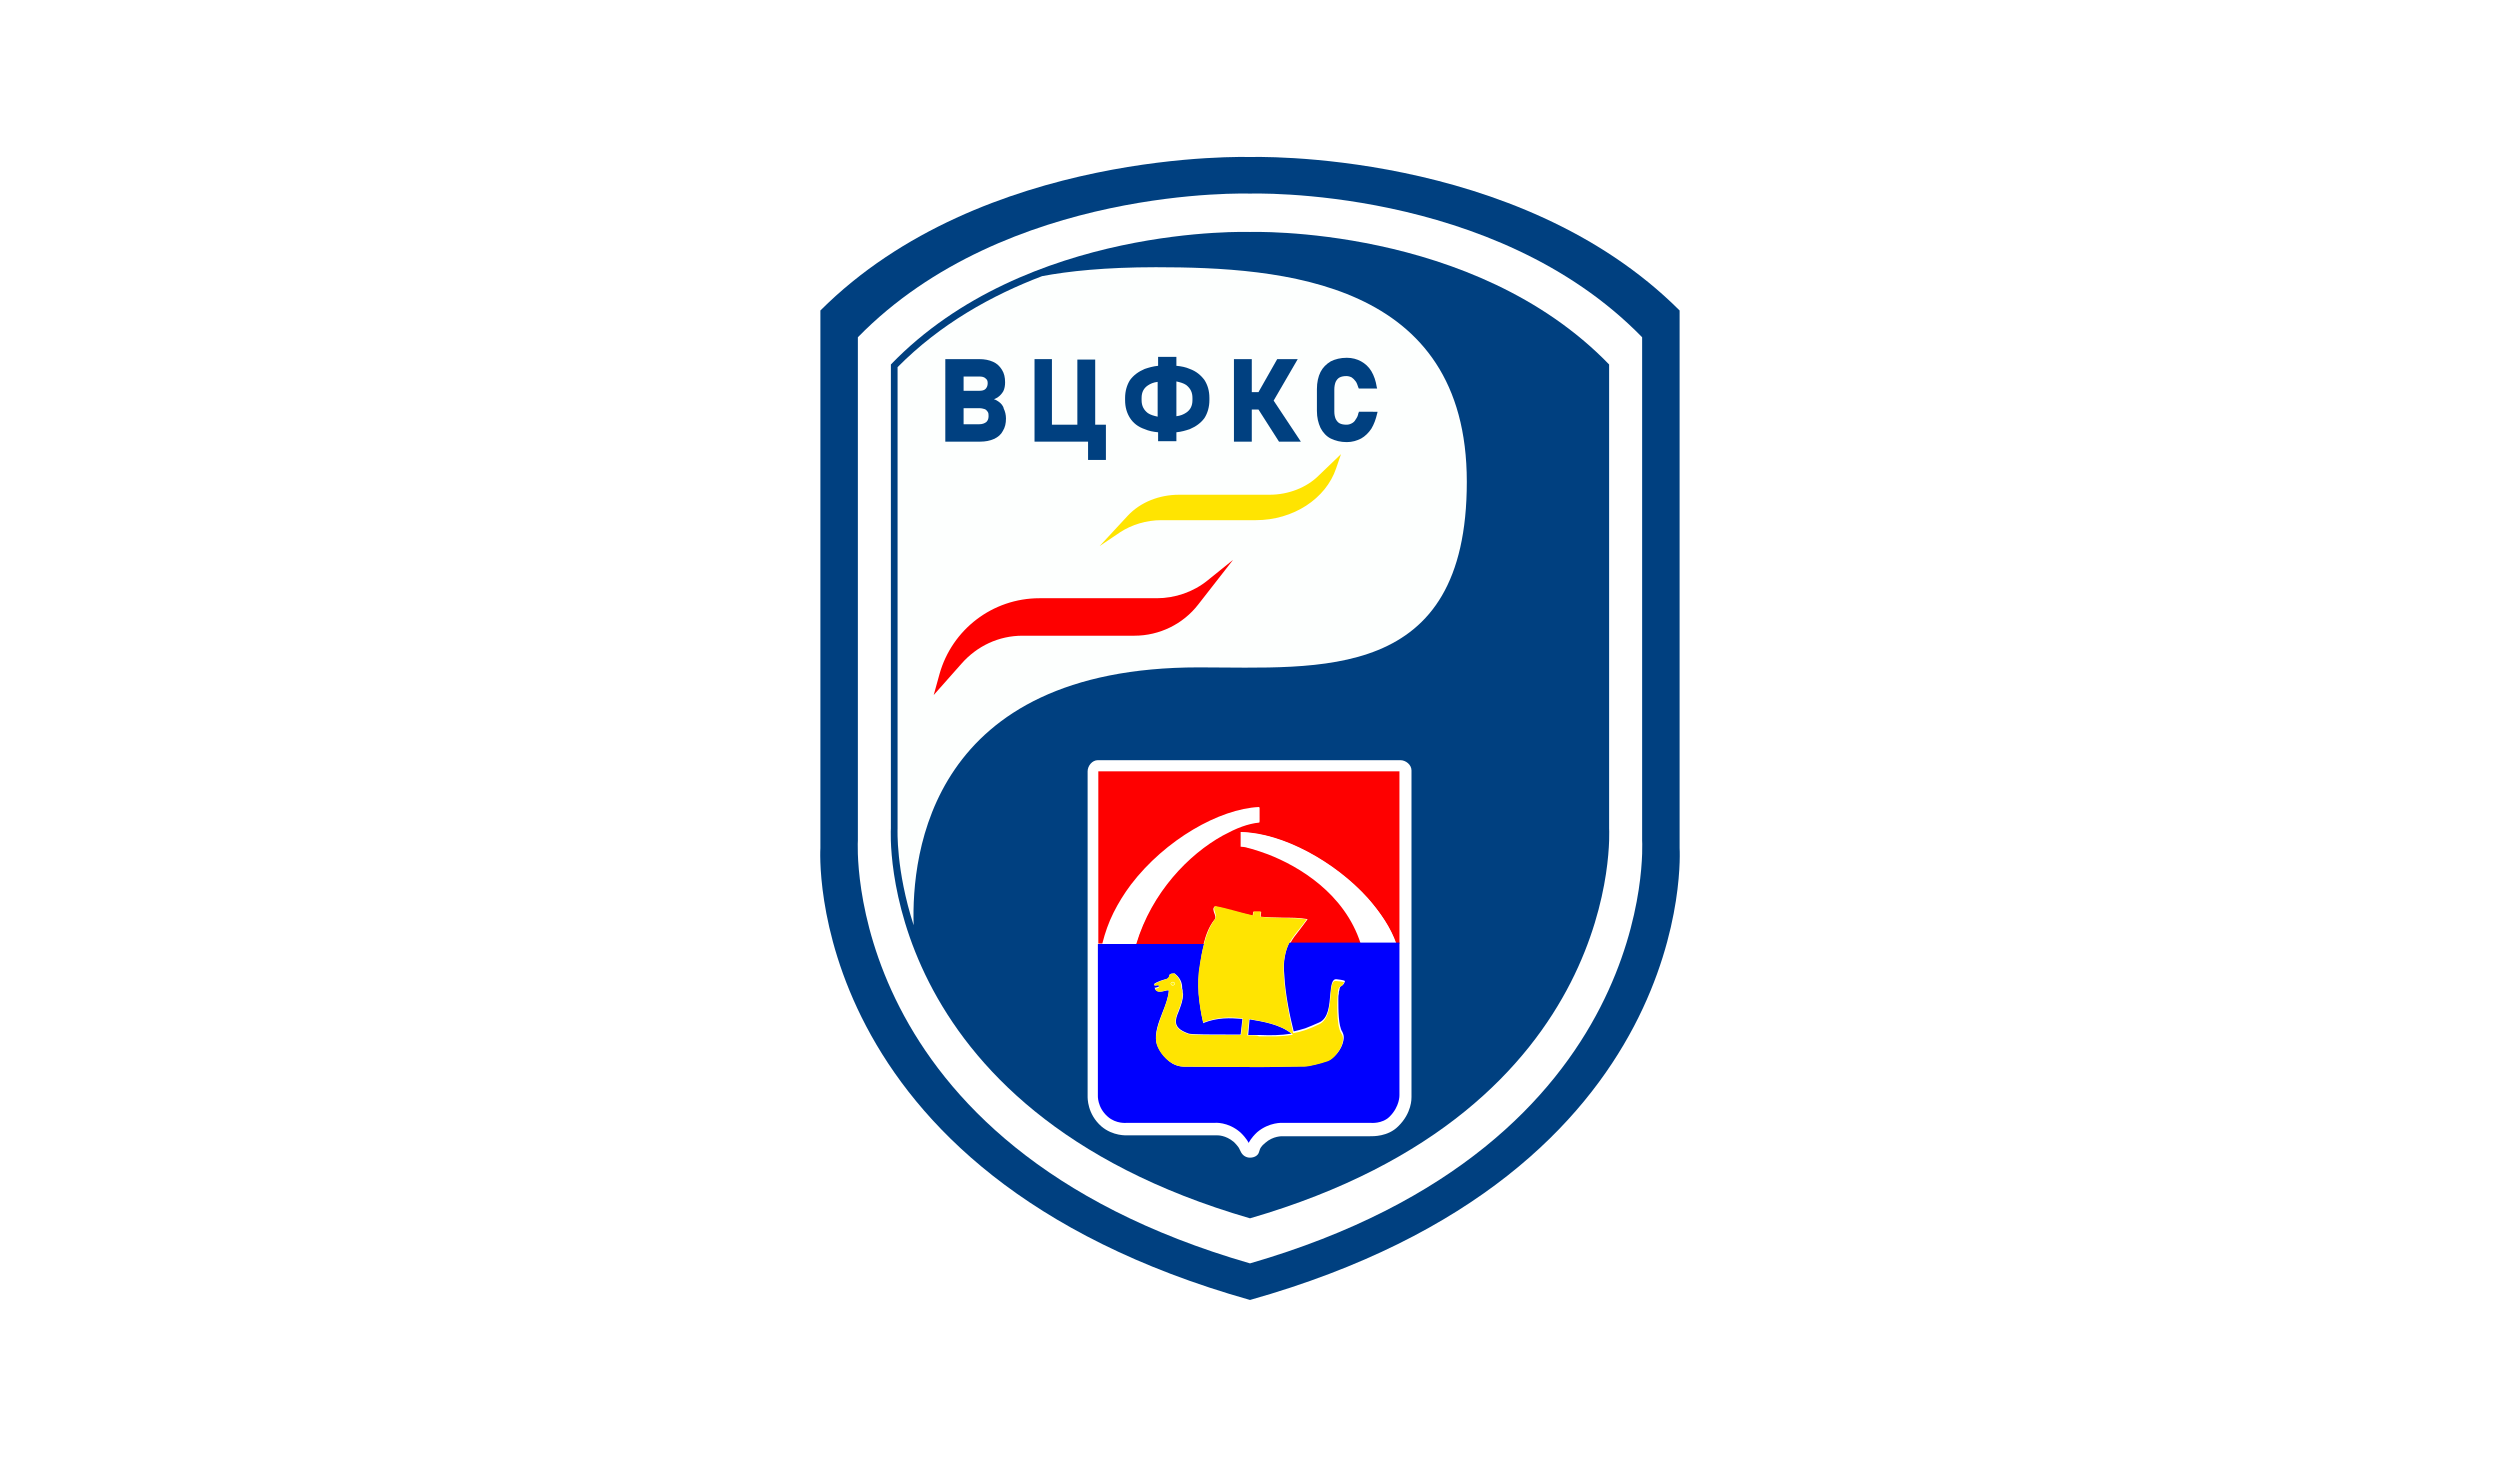 <?xml version="1.0" encoding="UTF-8"?> <!-- Generator: Adobe Illustrator 26.3.1, SVG Export Plug-In . SVG Version: 6.00 Build 0) --> <svg xmlns="http://www.w3.org/2000/svg" xmlns:xlink="http://www.w3.org/1999/xlink" id="Layer_1" x="0px" y="0px" viewBox="0 0 560.4 326.6" style="enable-background:new 0 0 560.4 326.6;" xml:space="preserve"> <style type="text/css"> .st0{fill:#FFFFFF;} .st1{fill:#004080;} .st2{fill:#FDFFFE;} .st3{fill:#FE0000;} .st4{fill:#FFE401;} .st5{fill-rule:evenodd;clip-rule:evenodd;fill:#FE0000;} .st6{fill-rule:evenodd;clip-rule:evenodd;fill:#FFFFFF;} .st7{fill-rule:evenodd;clip-rule:evenodd;fill:#0000FE;} .st8{fill-rule:evenodd;clip-rule:evenodd;fill:#FFF200;} .st9{fill-rule:evenodd;clip-rule:evenodd;fill:#FFE401;} </style> <rect class="st0" width="560.4" height="326.6"></rect> <g> <g> <g> <path class="st1" d="M376.5,190.1c0,0,0-93.1,0-120.5c-36.4-36.4-96.3-34.4-96.3-34.4s-59.9-2-96.3,34.4c0,27.5,0,120.5,0,120.5 s-4.7,72.8,96.3,101.3C381.3,262.9,376.5,190.1,376.5,190.1z"></path> </g> <g> <path class="st0" d="M368.1,188.4c0,0,0-87.1,0-112.8c-33.2-34.1-87.9-32.2-87.9-32.2s-54.6-1.9-87.9,32.2 c0,25.7,0,112.8,0,112.8s-4.3,68.2,87.9,94.8C372.4,256.5,368.1,188.4,368.1,188.4z"></path> </g> <g> <path class="st1" d="M360.7,185.7c0,0,0-80.3,0-104c-30.4-31.4-80.5-29.7-80.5-29.7s-50.1-1.8-80.5,29.7c0,23.7,0,104,0,104 s-4,62.9,80.5,87.4C364.6,248.6,360.7,185.7,360.7,185.7z"></path> </g> <g> <path class="st2" d="M268.7,149.6c27.1,0,60.1,3.5,60.1-41.6s-41.4-48.1-69.7-48.1c-11.4,0-19.7,0.9-25.5,2 c-11.3,4.3-22.8,10.7-32.4,20.4v103.4c0,0.3-0.4,9.3,3.6,21.7C204.3,191.3,208.6,149.6,268.7,149.6z"></path> </g> <g> <g> <path class="st1" d="M223.8,90c-0.3-0.2-0.6-0.4-1-0.5c0.3-0.1,0.6-0.3,0.8-0.4c0.6-0.4,1-0.9,1.3-1.4c0.3-0.6,0.4-1.3,0.4-2 c0-1.1-0.2-2-0.7-2.8c-0.5-0.8-1.1-1.4-2-1.8c-0.9-0.4-1.9-0.6-3.1-0.6h-7.6V99h7.8c1.2,0,2.2-0.2,3.1-0.6c0.9-0.4,1.6-1,2-1.8 c0.5-0.8,0.7-1.7,0.7-2.8c0-0.8-0.2-1.6-0.5-2.2C224.9,91,224.4,90.4,223.8,90z M221.4,85.9c0,0.6-0.2,1-0.5,1.3 c-0.3,0.3-0.8,0.4-1.4,0.4H216v-3.2h3.5c0.6,0,1.1,0.1,1.4,0.4C221.3,85.1,221.4,85.4,221.4,85.9z M216,91.5h3.5 c0.5,0,0.9,0.1,1.2,0.2c0.3,0.1,0.5,0.3,0.7,0.6c0.2,0.3,0.2,0.6,0.2,1c0,0.6-0.2,1-0.5,1.3c-0.4,0.3-0.9,0.5-1.6,0.5H216V91.5z "></path> </g> <g> <polygon class="st1" points="245.5,80.6 241.5,80.6 241.5,95.2 235.8,95.2 235.8,80.5 231.9,80.5 231.9,99 243.9,99 243.9,103.1 247.9,103.1 247.9,95.2 245.5,95.2 "></polygon> </g> <g> <path class="st1" d="M266.7,82.7c-0.9-0.4-1.9-0.6-3-0.7v-2h-4.1v2c-1.1,0.1-2.1,0.4-3,0.7c-1.4,0.6-2.5,1.4-3.3,2.5 c-0.7,1.1-1.1,2.5-1.1,4v0.5c0,1.6,0.4,2.9,1.1,4c0.7,1.1,1.8,2,3.3,2.5c0.9,0.4,1.9,0.6,3,0.7v2h4.1v-2c1.1-0.1,2.1-0.4,3-0.7 c1.4-0.6,2.5-1.4,3.3-2.5c0.7-1.1,1.1-2.5,1.1-4v-0.5c0-1.6-0.4-2.9-1.1-4C269.2,84.1,268.1,83.2,266.7,82.7z M267.3,89.2v0.5 c0,1.3-0.5,2.2-1.4,2.8h0c-0.6,0.4-1.3,0.7-2.2,0.8v-7.8c0.9,0.2,1.6,0.4,2.2,0.8C266.9,87.1,267.3,88,267.3,89.2z M255.9,89.7 v-0.5c0-1.3,0.5-2.2,1.4-2.8c0.6-0.4,1.3-0.7,2.2-0.8v7.8c-0.9-0.2-1.6-0.4-2.2-0.8C256.4,91.9,255.9,91,255.9,89.7z"></path> </g> <g> <polygon class="st1" points="290.9,80.5 286.3,80.5 282.1,87.9 280.6,87.9 280.6,80.5 276.6,80.5 276.6,99 280.6,99 280.6,91.8 282.1,91.8 286.7,99 291.6,99 285.5,89.8 "></polygon> </g> <g> <path class="st1" d="M304.6,92.4l-0.1,0.2c-0.1,0.6-0.3,1-0.6,1.4c-0.2,0.4-0.5,0.7-0.9,0.9c-0.4,0.2-0.7,0.3-1.2,0.3 c-0.6,0-1.1-0.1-1.5-0.3c-0.4-0.2-0.7-0.6-0.9-1c-0.2-0.5-0.3-1-0.3-1.7v-4.9c0-0.6,0.1-1.2,0.3-1.7c0.2-0.4,0.5-0.8,0.9-1 c0.4-0.2,0.9-0.3,1.5-0.3c0.4,0,0.8,0.1,1.2,0.3c0.3,0.2,0.6,0.5,0.9,0.9c0.3,0.4,0.4,0.9,0.6,1.4l0.1,0.2h4.1l-0.1-0.4 c-0.2-1.3-0.6-2.5-1.2-3.5c-0.6-1-1.4-1.7-2.3-2.2c-0.9-0.5-2-0.8-3.2-0.8c-1.4,0-2.6,0.3-3.6,0.8c-1,0.6-1.8,1.4-2.3,2.4 c-0.5,1-0.8,2.3-0.8,3.8v4.9c0,1.5,0.3,2.7,0.8,3.8c0.5,1,1.3,1.9,2.3,2.4c1,0.5,2.2,0.8,3.6,0.8c1.2,0,2.2-0.3,3.2-0.8 c0.9-0.5,1.7-1.3,2.3-2.2c0.6-1,1-2.1,1.3-3.4l0.1-0.4H304.6z"></path> </g> </g> <g> <path class="st3" d="M209.3,155.8l1.3-4.7c2.8-10,11.9-17,22.4-17h26.3c4.1,0,8.2-1.4,11.4-4l5.7-4.6l0,0l-7.8,10 c-3.4,4.4-8.7,7-14.3,7h-25.1c-5.3,0-10.2,2.3-13.7,6.3L209.3,155.8z"></path> </g> <g> <path class="st4" d="M300.6,101.8l-1.1,3.2c-2.3,6.8-9.6,11.6-18,11.6h-21.2c-3.3,0-6.6,1-9.2,2.7l-4.6,3.1l0,0l6.3-6.8 c2.8-3,7-4.7,11.5-4.7h20.3c4.2,0,8.3-1.6,11-4.3L300.6,101.8z"></path> </g> </g> <g> <g> <path class="st0" d="M314.2,172.9v72.9h0c0,0.2,0.1,2.7-2.3,5c-1.7,1.7-4.5,1.5-4.5,1.5l-19.7,0h0c0,0-2.9-0.2-5.5,2.1 c-1.4,1.2-1.8,2.3-1.8,2.3l-0.2,0.6l-0.3-0.6c0,0-0.4-1.1-1.8-2.3c-2.7-2.3-5.5-2.1-5.5-2.1h0l-19.7,0c-0.2,0-2.6,0.2-4.5-1.5 c-2.4-2.1-2.3-4.8-2.3-5.1h0v-72.9l0-0.3h0.3h67.5h0.3L314.2,172.9L314.2,172.9z"></path> <path class="st0" d="M280.2,259.5c-0.9,0-1.7-0.5-2.1-1.4l-0.3-0.6c0-0.1-0.4-0.7-1.2-1.5c-1.9-1.6-3.7-1.5-3.8-1.5l-19.9,0 c-0.4,0-3.4,0.2-6-2c-3.2-2.8-3.1-6.4-3.1-6.8l0-72.8c0-1.2,1-2.5,2.3-2.5h67.8c1.2,0,2.5,1,2.5,2.3v73.2c0,0.3,0.1,3.6-3,6.6 c-2.3,2.3-5.6,2.2-6.3,2.2h-19.5c-0.2,0-2.2-0.1-4,1.5c-0.9,0.7-1.2,1.4-1.2,1.5l-0.2,0.6C282,259,281.2,259.5,280.2,259.5 C280.2,259.5,280.2,259.5,280.2,259.5z M273,250c1,0,3.9,0.2,6.7,2.6c0.2,0.1,0.4,0.3,0.6,0.5c0.2-0.2,0.4-0.4,0.6-0.5 c3.1-2.7,6.7-2.6,7.1-2.6l19.6,0c0.7,0.1,2.1,0,2.9-0.8c1.6-1.6,1.6-3.3,1.6-3.4l0-71h-63.5v70.9c0,0.2,0,2,1.5,3.3 c1.2,1.1,2.8,0.9,2.8,0.9l19.9,0C272.7,250,272.8,250,273,250z"></path> </g> <g> <path class="st5" d="M313.9,211.5h-0.9l0,0l0,0c-0.6-1.7-1.5-3.5-2.6-5.2c-1.1-1.7-2.4-3.4-3.8-5c-7.4-8.2-19.1-14.6-28.4-14.8 l-0.1,0v0.1v3.1v0.1l0.1,0l0,0c0.6,0,1.4,0.2,2.4,0.5c1,0.3,2.3,0.7,3.6,1.2c7,2.7,17.2,8.8,20.8,20h-15.8c0.5-1,1.2-1.9,2-2.9 c0.5-0.7,1.1-1.4,1.8-2.4l0.1-0.2l-0.2,0c-1.6-0.3-3.6-0.3-5.6-0.3c-1.7,0-3.3-0.1-4.7-0.2l0.1-1l0-0.1l-0.1,0l-1.6,0l-0.1,0 l0,0.1l-0.1,0.8c-1.2-0.3-2.4-0.6-3.7-0.9c-1.6-0.4-3.2-0.9-4.7-1.2l0,0l-0.1,0l0,0c-0.5,0.4-0.3,0.9-0.1,1.5 c0.2,0.5,0.4,1.1,0,1.5c-1.2,1.5-1.9,3.4-2.4,5.4h-15.1c3.5-11.6,11.8-20.1,19.4-24.3c1.5-0.8,2.9-1.5,4.3-2 c1.4-0.5,2.7-0.8,3.8-0.9l0,0l0.1,0v-0.1V181v-0.1l-0.1,0c-8.8,0.4-21,7.3-28.7,17.4c-1.5,2-2.8,4.1-3.9,6.3 c-1.1,2.2-1.9,4.5-2.5,6.9l0,0h-0.9v-38.6h67.5V211.5L313.9,211.5z"></path> </g> <g> <path class="st6" d="M247.5,211.5c3.9-16.8,22.7-29.8,34.8-30.4c0,0.9,0,2.2,0,3.1c-8.5,0.9-22.9,11.1-27.7,27.4 C252.3,211.5,249.9,211.5,247.5,211.5L247.5,211.5z M278.3,186.6c0,0.9,0,2.3,0,3.1c4.1,0.3,21.9,6.1,27,21.8c2.4,0,5.2,0,7.6,0 C308.6,199.1,291.1,186.9,278.3,186.6L278.3,186.6z"></path> </g> <g> <path class="st7" d="M279.8,232c1,0,1.8,0,2.5,0c2.5,0.1,4.7,0.1,7.2-0.3c-2.6-2.1-6.4-2.7-9.4-3.2L279.8,232L279.8,232z M246.5,211.6h23.4c-0.4,1.6-0.7,3.2-0.9,4.6l0,0.3h0c-0.4,2-0.4,4.1-0.3,6.3c0.2,2.1,0.5,4.3,1,6.4l0,0.2l0.1-0.1 c1.5-0.6,3-0.9,4.5-1c1.4-0.1,2.8,0,4.2,0.1l-0.4,3.5c-0.6,0-1.2,0-1.9,0c-4.3,0-8.9,0-9.7-0.2l0,0l0,0c-3.2-1.1-3.2-2.5-2.6-4.2 c0.1-0.3,0.3-0.7,0.4-1c0.4-1.1,0.9-2.3,0.9-3.7h0v0v0l0,0c-0.1-0.2-0.1-0.4-0.1-0.6c0-0.2,0-0.4-0.1-0.6c0-0.3,0-0.8-0.2-1.4 c-0.2-0.6-0.6-1.3-1.5-2l0,0l0,0c-1.1,0-1.2,0.3-1.2,0.6c-0.1,0.3-0.1,0.6-1.2,0.8c-0.4,0.1-1.2,0.4-1.6,0.6 c-0.2,0.1-0.3,0.2-0.4,0.2c-0.1,0.1-0.2,0.2-0.2,0.3c0,0,0,0,0,0l0,0c0.1,0.3,0.3,0.2,0.6,0.2c0.1,0,0.3-0.1,0.5,0 c0.1,0.1,0.1,0.2,0,0.2c-0.1,0.1-0.3,0.2-0.8,0.3l-0.2,0l0.1,0.2c0.4,1,1.5,0.7,2.3,0.5c0.3-0.1,0.5-0.1,0.7-0.1 c0.1,0,0.1,0,0.1,0.1c-0.1,1.4-0.7,3.1-1.4,4.8c-0.9,2.3-1.8,4.7-1.4,6.7l0,0v0c0.3,1.5,1.7,3.6,3.6,4.8c0.4,0.2,0.8,0.4,1.2,0.5 c0.4,0.1,0.9,0.2,1.3,0.2c0,0,0.1,0,0.1,0l16.8,0.1c1.6,0,3.4,0,5.2-0.1c1.5,0,3-0.1,4.4-0.1c0.2,0,0.4,0,0.6,0 c0.6,0,1.5-0.2,2.4-0.4c0.4-0.1,0.7-0.2,1.1-0.3c0.4-0.1,0.7-0.2,1-0.3c0.3-0.1,0.6-0.2,0.8-0.3c0.2-0.1,0.5-0.2,0.8-0.4 c0.8-0.6,1.6-1.5,2.1-2.5c0.5-1,0.8-2.2,0.5-3c-0.1-0.2-0.1-0.3-0.2-0.5c-0.9-1.3-0.9-5-0.9-7.3c0-0.5,0-0.9,0.1-1.2 c0-0.3,0-0.6,0.1-0.7l0,0c0.1-0.9,0.3-1,0.5-1.1h0c0.2-0.1,0.5-0.3,0.7-0.8h0c0,0,0,0,0-0.1c0,0,0.1-0.1,0.1-0.1 c0-0.2-0.3-0.3-1.9-0.5c-1.1-0.1-1.2,1.5-1.4,3.4c-0.2,2.4-0.4,5.4-2.5,6.3c-1.1,0.5-2.1,0.9-3.1,1.3c-0.9,0.3-1.8,0.5-2.6,0.7 c-0.8-3.1-1.9-8.3-2.1-12.5c-0.1-0.8-0.1-1.6-0.1-2.3c0-0.7,0.1-1.3,0.2-1.9h0l0,0c0.2-1.3,0.6-2.4,1-3.2h24.7v34.2 c0,0,0.1,2.5-2.2,4.8c-1.7,1.7-4.3,1.4-4.3,1.4l-19.7,0c0,0-3-0.2-5.7,2.1c-1.4,1.3-1.9,2.4-1.9,2.4s-0.5-1.1-1.9-2.4 c-2.8-2.4-5.7-2.1-5.7-2.1l-19.7,0c0,0-2.4,0.3-4.3-1.4c-2.4-2.1-2.2-4.8-2.2-4.8V211.6L246.5,211.6z"></path> </g> <g> <path class="st8" d="M262.9,220.2c0.2,0,0.4,0.1,0.4,0.3s-0.2,0.3-0.4,0.3c-0.2,0-0.4-0.1-0.4-0.3S262.7,220.2,262.9,220.2 L262.9,220.2z"></path> </g> <g> <path class="st9" d="M265.1,222.8c0,4-4.4,7,1.3,9c0.8,0.3,6.9,0.2,11.8,0.2l0.4-3.7c-2.8-0.4-5.8-0.3-8.9,0.9 c-1-4.2-1.5-8.7-0.8-12.7c0.5-3.1,1.3-7.6,3.4-10.4c0.8-1-0.7-2.3,0.1-3c2.8,0.5,5.7,1.5,8.5,2.1l0.1-0.9l1.6,0l-0.1,1.2 c3.1,0.4,7.6,0.1,10.4,0.6c-2.6,3.6-4.3,4.7-5,8.7c-0.7,3.9,0.9,12.4,2,16.8c1.7-0.3,3.6-0.9,5.8-2c3.8-1.8,1.6-10,3.8-9.7 c2.2,0.2,1.8,0.3,1.7,0.5c-0.6,1.2-1.1,0.3-1.3,2c-0.1,0.9-0.5,7.5,0.8,9.3c1.3,1.8-1.3,5.6-3.1,6.2c-1.2,0.4-4,1.2-5.2,1.2 c-3.3,0-7.1,0.1-10.2,0.1l-16.8-0.1c-3.2,0-5.8-3.3-6.2-5.4c-0.6-3.4,2.5-8,2.8-11.5c0.1-0.9-2.4,1-3.1-0.5 c1-0.2,1.1-0.5,0.8-0.8c-0.5-0.2-0.9,0.2-1-0.1c-0.1-0.3,1.4-0.9,2.1-1.1c2.2-0.6,0.4-1.4,2.4-1.5c1.6,1.3,1.6,2.8,1.6,3.2 C265.1,222,265,222.4,265.1,222.8L265.1,222.8z M262.9,220.1L262.9,220.1L262.9,220.1c0.1,0,0.3,0,0.3,0.1v0 c0.1,0.1,0.2,0.2,0.2,0.3l0,0v0v0h0c0,0.1-0.1,0.2-0.2,0.3c-0.1,0.1-0.2,0.1-0.3,0.1v0h0h0v0c-0.1,0-0.3,0-0.3-0.1 c-0.1-0.1-0.2-0.2-0.2-0.3l0,0v0v0h0c0-0.1,0.1-0.2,0.2-0.3C262.7,220.1,262.8,220.1,262.9,220.1L262.9,220.1L262.9,220.1 L262.9,220.1z M280.7,232.1c-0.3,0-0.6,0-0.9,0h-0.2l0-0.1l0.4-3.5l0-0.1c3.3,0.6,6.9,1.2,9.6,3.3l0,0l0,0l0.2,0.2l-0.3,0.1 c-2.3,0.4-4.3,0.3-6.6,0.3c-0.2,0-0.4,0-0.7,0C281.9,232.1,281.3,232.1,280.7,232.1L280.7,232.1z"></path> </g> <g> <polygon points="259,220.8 259,220.8 259,220.8 259,220.8 "></polygon> </g> </g> </g> </svg> 